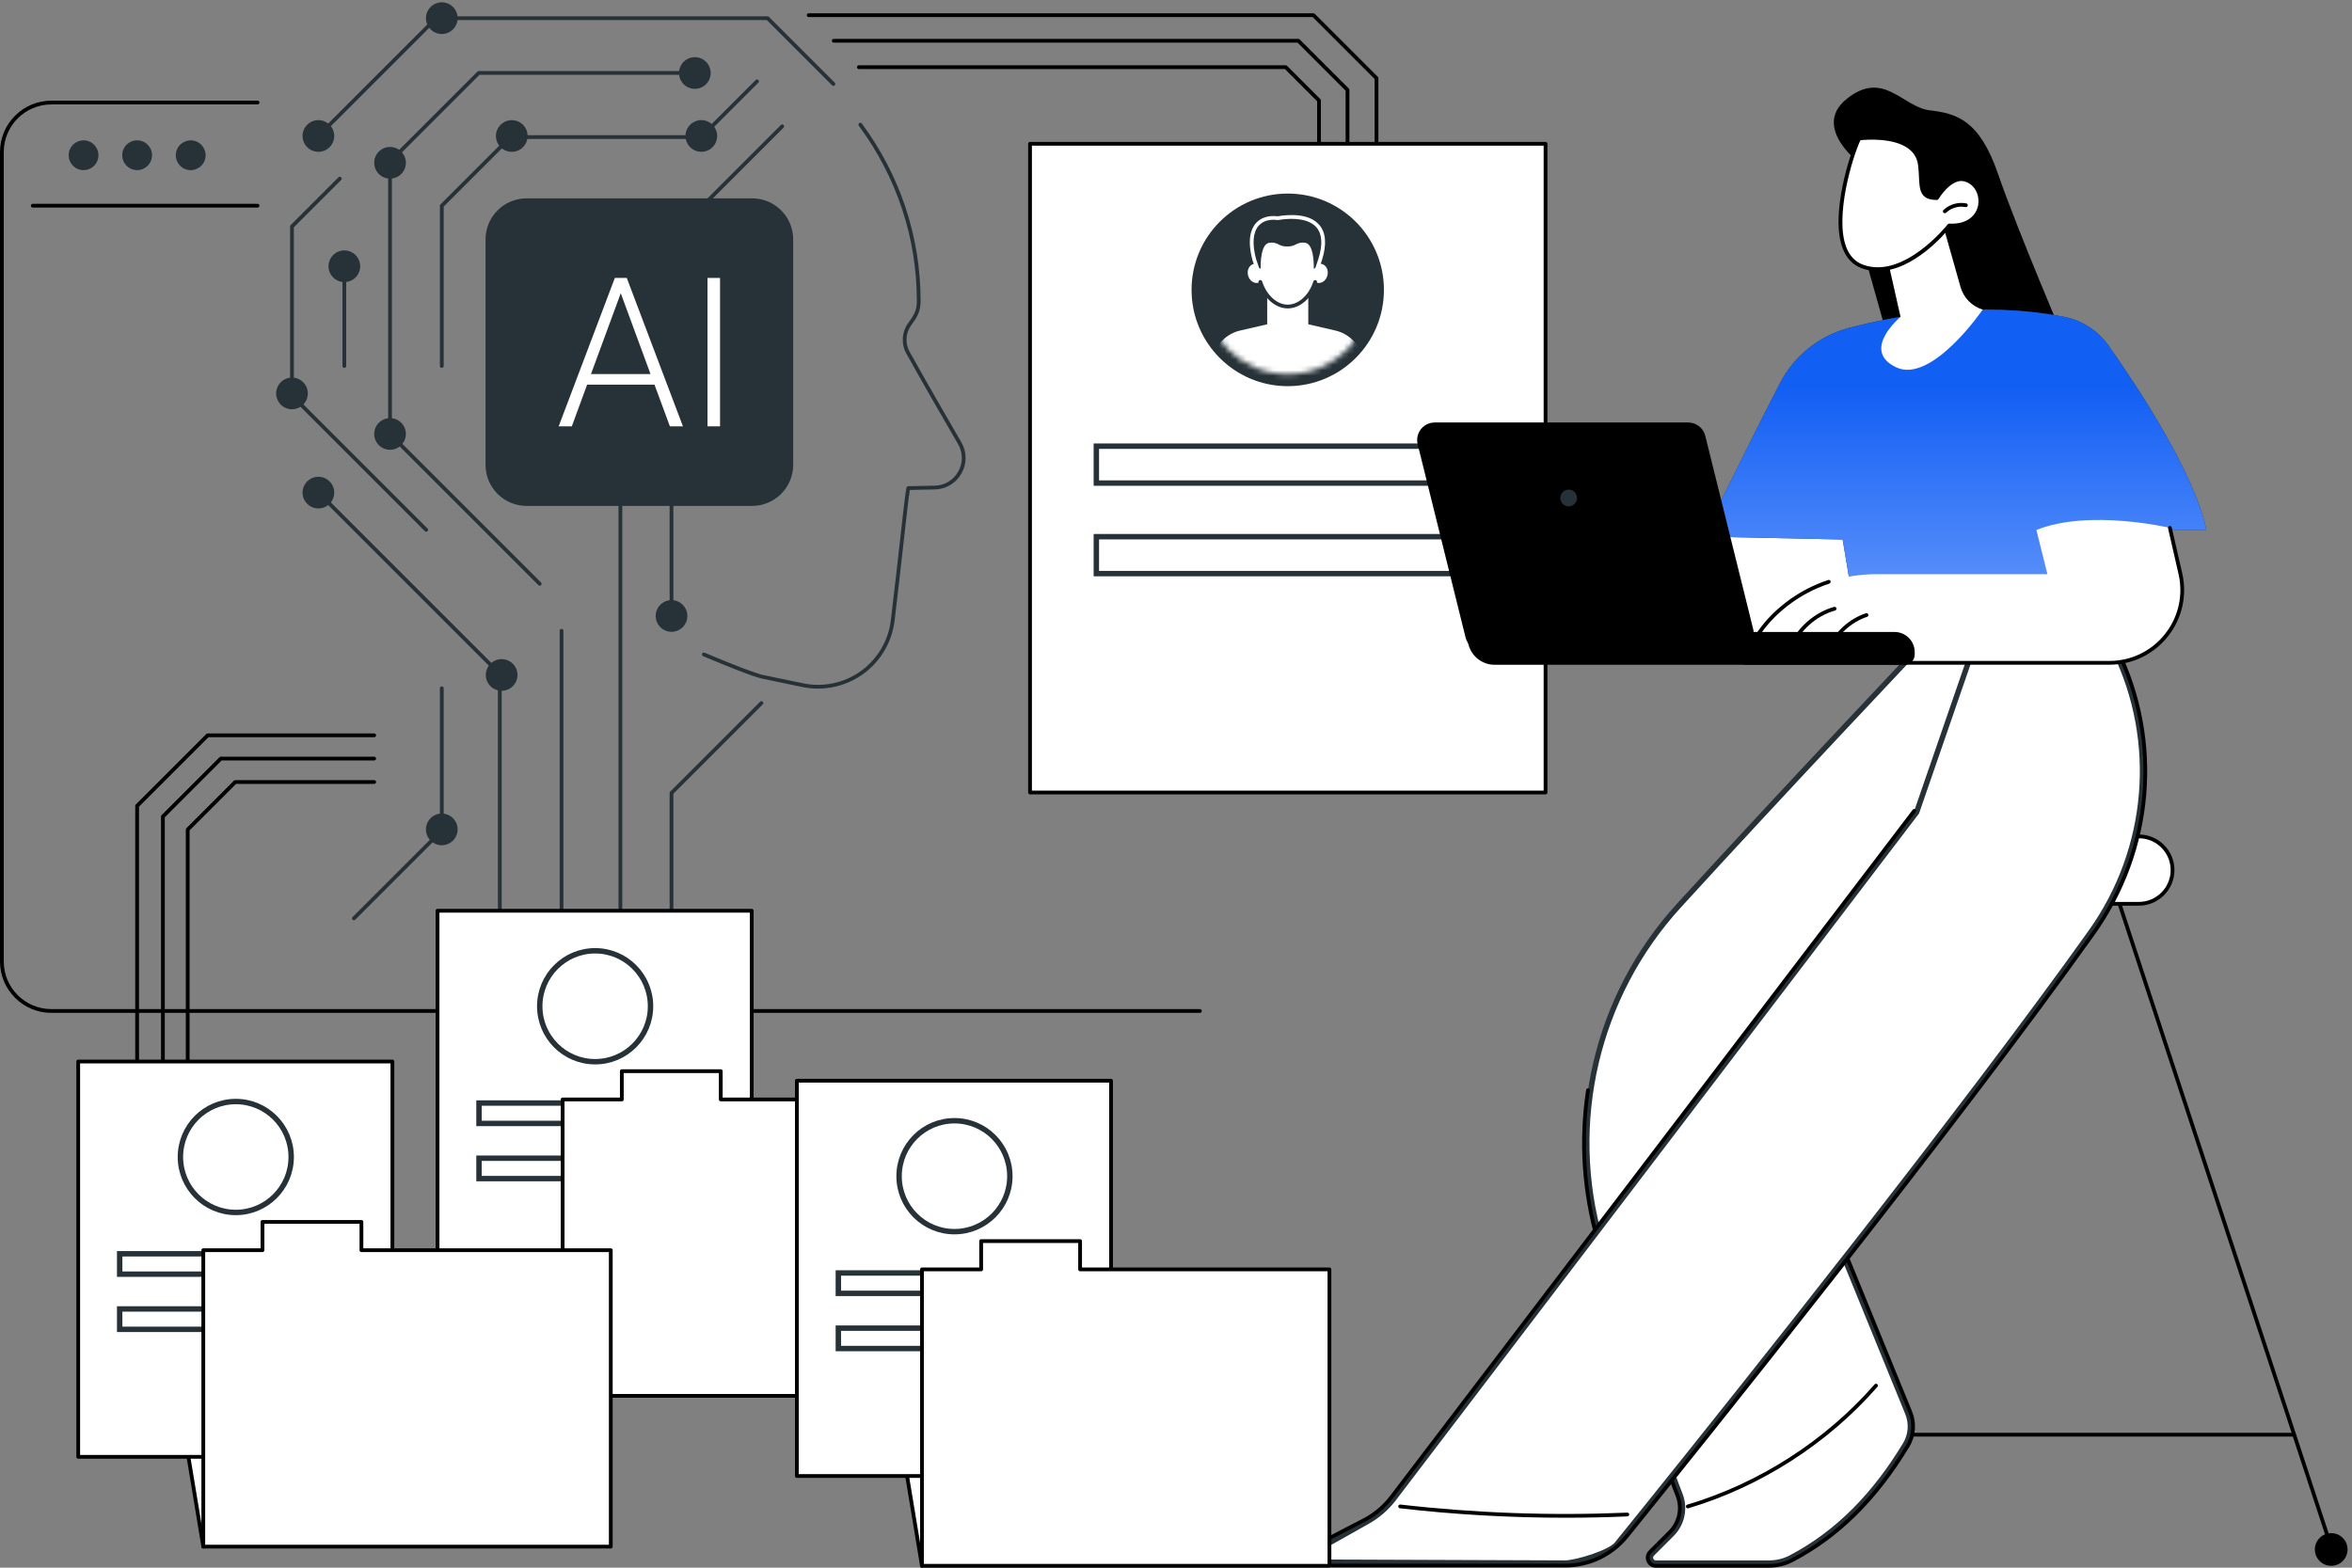 <svg width="435" height="290" viewBox="0 0 435 290" fill="none" xmlns="http://www.w3.org/2000/svg">
<rect x="0" y="0" width="435" height="290" fill="#808080" stroke="none"/>
<path d="M254.582 32.69C254.389 32.69 254.233 32.534 254.233 32.341V14.61L242.776 3.152H149.562C149.37 3.152 149.214 2.996 149.214 2.804C149.214 2.611 149.37 2.455 149.562 2.455H242.92C243.013 2.455 243.101 2.492 243.166 2.557L254.828 14.219C254.893 14.284 254.93 14.373 254.93 14.465V32.341C254.93 32.534 254.774 32.69 254.582 32.69Z" fill="black"/>
<path d="M249.22 32.69C249.027 32.69 248.871 32.534 248.871 32.342V16.771L239.992 7.892H154.206C154.013 7.892 153.857 7.736 153.857 7.543C153.857 7.351 154.013 7.195 154.206 7.195H240.136C240.229 7.195 240.318 7.232 240.383 7.297L249.466 16.381C249.532 16.446 249.568 16.534 249.568 16.627V32.342C249.568 32.534 249.412 32.69 249.22 32.69Z" fill="black"/>
<path d="M243.951 32.69C243.758 32.69 243.602 32.534 243.602 32.342V18.728L237.651 12.777H158.848C158.656 12.777 158.5 12.621 158.5 12.428C158.5 12.236 158.656 12.08 158.848 12.08H237.796C237.888 12.08 237.977 12.117 238.042 12.182L244.197 18.337C244.262 18.402 244.299 18.491 244.299 18.584V32.342C244.299 32.534 244.143 32.69 243.951 32.69Z" fill="black"/>
<path d="M190.505 146.598H285.847V26.602L190.505 26.602V146.598Z" fill="white"/>
<path d="M285.846 146.947H190.505C190.312 146.947 190.156 146.791 190.156 146.598V26.602C190.156 26.409 190.312 26.253 190.505 26.253H285.846C286.039 26.253 286.195 26.409 286.195 26.602V146.598C286.195 146.791 286.039 146.947 285.846 146.947ZM190.853 146.25H285.498V26.95H190.853V146.25Z" fill="black"/>
<path d="M202.768 89.363V82.534L273.584 82.534V89.363L202.768 89.363Z" fill="white" stroke="#263238"/>
<path d="M202.768 106.109V99.28L273.584 99.28V106.109L202.768 106.109Z" fill="white" stroke="#263238"/>
<path d="M238.167 71.436C247.992 71.436 255.956 63.46 255.956 53.621C255.956 43.782 247.992 35.806 238.167 35.806C228.342 35.806 220.378 43.782 220.378 53.621C220.378 63.46 228.342 71.436 238.167 71.436Z" fill="#263238"/>
<mask id="mask0_461_3499" style="mask-type:luminance" maskUnits="userSpaceOnUse" x="222" y="38" width="32" height="32">
<path d="M238.167 69.224C246.772 69.224 253.748 62.238 253.748 53.621C253.748 45.003 246.772 38.017 238.167 38.017C229.562 38.017 222.586 45.003 222.586 53.621C222.586 62.238 229.562 69.224 238.167 69.224Z" fill="white"/>
</mask>
<g mask="url(#mask0_461_3499)">
<path d="M229.355 61.146L238.167 59.113L246.98 61.146C249.35 61.693 251.238 63.482 251.914 65.822L253.827 75.94H222.508L224.42 65.822C225.096 63.482 226.985 61.693 229.355 61.146Z" fill="white"/>
<path d="M238.167 64.577C240.266 64.577 241.967 62.876 241.967 60.778V53.649H234.367V60.778C234.367 62.876 236.069 64.577 238.167 64.577Z" fill="white"/>
</g>
<mask id="mask1_461_3499" style="mask-type:luminance" maskUnits="userSpaceOnUse" x="222" y="38" width="32" height="32">
<path d="M238.167 69.224C246.772 69.224 253.748 62.238 253.748 53.621C253.748 45.003 246.772 38.017 238.167 38.017C229.562 38.017 222.586 45.003 222.586 53.621C222.586 62.238 229.562 69.224 238.167 69.224Z" fill="white"/>
</mask>
<g mask="url(#mask1_461_3499)">
<path d="M231.864 48.829C232.138 48.761 232.415 48.787 232.673 48.886C232.892 45.398 235.267 43.033 238.167 43.033C241.067 43.033 243.443 45.398 243.661 48.886C243.919 48.787 244.197 48.761 244.47 48.829C245.284 49.032 245.751 49.975 245.512 50.937C245.273 51.898 244.42 52.513 243.606 52.31C243.475 52.278 243.354 52.224 243.242 52.156C242.403 54.731 240.447 56.703 238.167 56.703C235.887 56.703 233.931 54.731 233.092 52.156C232.98 52.224 232.859 52.277 232.728 52.31C231.914 52.513 231.061 51.898 230.822 50.937C230.584 49.975 231.05 49.032 231.864 48.829Z" fill="white"/>
</g>
<mask id="mask2_461_3499" style="mask-type:luminance" maskUnits="userSpaceOnUse" x="222" y="38" width="32" height="32">
<path d="M238.167 69.224C246.772 69.224 253.748 62.238 253.748 53.621C253.748 45.003 246.772 38.017 238.167 38.017C229.562 38.017 222.586 45.003 222.586 53.621C222.586 62.238 229.562 69.224 238.167 69.224Z" fill="white"/>
</mask>
<g mask="url(#mask2_461_3499)">
<path d="M238.168 57.051C235.867 57.051 233.694 55.127 232.761 52.264C232.702 52.081 232.802 51.884 232.985 51.824C233.168 51.765 233.365 51.865 233.424 52.048C234.263 54.624 236.169 56.354 238.168 56.354C240.166 56.354 242.073 54.624 242.912 52.048C242.971 51.865 243.169 51.765 243.351 51.824C243.534 51.884 243.634 52.081 243.574 52.264C242.642 55.127 240.469 57.051 238.168 57.051Z" fill="#263238"/>
</g>
<mask id="mask3_461_3499" style="mask-type:luminance" maskUnits="userSpaceOnUse" x="222" y="38" width="32" height="32">
<path d="M238.167 69.224C246.772 69.224 253.748 62.238 253.748 53.621C253.748 45.003 246.772 38.017 238.167 38.017C229.562 38.017 222.586 45.003 222.586 53.621C222.586 62.238 229.562 69.224 238.167 69.224Z" fill="white"/>
</mask>
<g mask="url(#mask3_461_3499)">
<path d="M236.305 40.359C241.015 39.567 246.489 40.549 244.174 47.98L243.573 49.762L242.611 50.415C242.611 50.415 242.882 45.516 241.35 45.261C239.901 45.021 239.808 45.983 238.069 45.938C236.33 45.983 236.237 45.021 234.789 45.261C233.256 45.516 233.526 50.415 233.526 50.415L232.565 49.762L231.964 47.98C230.434 42.206 232.886 39.931 236.305 40.359Z" fill="#263238"/>
<path d="M233.526 50.763C233.458 50.763 233.39 50.743 233.331 50.703L232.369 50.05C232.306 50.007 232.259 49.945 232.234 49.873L231.634 48.091C230.611 44.235 231.412 42.27 232.263 41.296C233.165 40.263 234.595 39.806 236.297 40.007C238.381 39.663 242.098 39.424 243.982 41.582C245.229 43.011 245.406 45.198 244.507 48.083L243.903 49.873C243.879 49.945 243.831 50.007 243.768 50.05L242.807 50.703C242.698 50.777 242.555 50.783 242.44 50.718C242.324 50.653 242.256 50.528 242.263 50.395C242.365 48.546 242.126 45.744 241.292 45.605C240.667 45.501 240.367 45.647 239.952 45.849C239.528 46.055 239.007 46.312 238.06 46.287C237.14 46.312 236.609 46.055 236.186 45.849C235.771 45.647 235.472 45.501 234.845 45.605C234.01 45.744 233.772 48.546 233.874 50.395C233.881 50.528 233.813 50.653 233.698 50.718C233.645 50.748 233.585 50.763 233.526 50.763ZM232.857 49.539L233.155 49.741C233.133 48.222 233.272 45.16 234.731 44.918C235.576 44.777 236.041 45.003 236.491 45.222C236.883 45.413 237.29 45.61 238.06 45.59C238.851 45.61 239.255 45.413 239.647 45.222C240.097 45.003 240.561 44.777 241.407 44.918C242.866 45.16 243.005 48.222 242.983 49.741L243.28 49.539L243.844 47.868C244.663 45.237 244.534 43.274 243.457 42.04C242.232 40.638 239.647 40.15 236.363 40.702C236.33 40.708 236.296 40.709 236.262 40.704C235.211 40.573 233.754 40.648 232.788 41.755C231.727 42.968 231.559 45.09 232.301 47.89L232.857 49.539Z" fill="white"/>
</g>
<path d="M151.284 127.383C150.321 127.383 149.354 127.285 148.397 127.086L141.007 125.551C139.285 125.195 134.091 123.088 130.038 121.383C129.86 121.308 129.777 121.104 129.852 120.927C129.926 120.749 130.131 120.666 130.308 120.741C135.998 123.134 139.848 124.6 141.148 124.868L148.539 126.404C152.244 127.174 156.131 126.349 159.205 124.142C162.279 121.935 164.303 118.515 164.757 114.758C165.416 109.32 165.98 104.254 166.433 100.183C167.001 95.085 167.411 91.401 167.645 90.224C167.677 90.063 167.817 89.946 167.98 89.943L172.858 89.846C174.693 89.809 176.325 88.832 177.225 87.232C178.124 85.632 178.109 83.73 177.187 82.144C174.48 77.49 170.623 70.807 167.621 65.398C166.646 63.642 166.763 61.456 167.918 59.828L168.107 59.563C168.892 58.47 169.57 57.526 169.57 55.728C169.57 43.999 165.859 32.773 158.838 23.264C158.723 23.109 158.756 22.891 158.911 22.776C159.066 22.662 159.284 22.695 159.398 22.849C166.509 32.479 170.267 43.849 170.267 55.728C170.267 57.749 169.457 58.878 168.674 59.97L168.486 60.231C167.485 61.641 167.385 63.536 168.23 65.059C171.23 70.463 175.084 77.142 177.789 81.793C178.837 83.595 178.854 85.756 177.832 87.573C176.811 89.39 174.956 90.5 172.872 90.542L168.279 90.634C168.043 92.023 167.652 95.531 167.126 100.26C166.672 104.332 166.108 109.4 165.449 114.841C164.971 118.791 162.843 122.387 159.611 124.708C157.173 126.459 154.247 127.383 151.284 127.383Z" fill="#263238"/>
<path d="M103.857 170.236C103.665 170.236 103.509 170.08 103.509 169.887V116.686C103.509 116.494 103.665 116.338 103.857 116.338C104.05 116.338 104.206 116.494 104.206 116.686V169.887C104.206 170.08 104.05 170.236 103.857 170.236Z" fill="#263238"/>
<path d="M124.195 170.236C124.003 170.236 123.847 170.08 123.847 169.887V146.686C123.847 146.593 123.883 146.505 123.949 146.439L140.578 129.811C140.714 129.674 140.934 129.674 141.07 129.811C141.206 129.947 141.206 130.167 141.07 130.303L124.544 146.83V169.887C124.544 170.08 124.388 170.236 124.195 170.236Z" fill="#263238"/>
<path d="M114.741 170.236C114.549 170.236 114.393 170.08 114.393 169.887V53.298C114.393 53.205 114.429 53.117 114.495 53.051L144.423 23.123C144.559 22.987 144.78 22.987 144.916 23.123C145.052 23.259 145.052 23.48 144.916 23.616L115.089 53.442V169.887C115.089 170.08 114.933 170.236 114.741 170.236Z" fill="#263238"/>
<path d="M139.101 36.69H97.397C93.201 36.69 89.801 40.092 89.801 44.287V85.991C89.801 90.187 93.202 93.588 97.397 93.588H139.101C143.297 93.588 146.698 90.186 146.698 85.991V44.287C146.698 40.092 143.297 36.69 139.101 36.69Z" fill="#263238"/>
<path d="M121.049 71.153H108.586L105.758 78.865H103.326L113.715 51.414H115.92L126.309 78.865H123.895L121.049 71.153ZM109.303 69.193H120.313L114.808 54.242L109.303 69.193Z" fill="white"/>
<path d="M133.171 78.865H130.853V51.414H133.171V78.865Z" fill="white"/>
<path d="M81.708 68.053C81.515 68.053 81.359 67.897 81.359 67.705V38.068C81.359 37.975 81.396 37.887 81.461 37.821L94.175 25.108C94.241 25.042 94.329 25.005 94.422 25.005H129.561L139.76 14.806C139.896 14.67 140.117 14.67 140.253 14.806C140.389 14.942 140.389 15.163 140.253 15.299L129.952 25.6C129.887 25.666 129.798 25.703 129.706 25.703H94.566L82.056 38.212V67.705C82.056 67.897 81.9 68.053 81.708 68.053Z" fill="#263238"/>
<path d="M130.831 27.858C132.326 27.239 133.035 25.526 132.416 24.031C131.797 22.537 130.084 21.827 128.59 22.446C127.095 23.065 126.386 24.778 127.005 26.273C127.624 27.767 129.337 28.477 130.831 27.858Z" fill="#263238"/>
<path d="M95.206 28.034C96.795 27.728 97.834 26.192 97.528 24.604C97.223 23.015 95.687 21.976 94.099 22.282C92.51 22.587 91.471 24.123 91.776 25.712C92.082 27.3 93.618 28.34 95.206 28.034Z" fill="#263238"/>
<path d="M63.684 68.053C63.492 68.053 63.336 67.897 63.336 67.705V49.261C63.336 49.068 63.492 48.912 63.684 48.912C63.877 48.912 64.033 49.068 64.033 49.261V67.705C64.033 67.897 63.877 68.053 63.684 68.053Z" fill="#263238"/>
<path d="M66.178 50.792C67.028 49.416 66.602 47.611 65.226 46.761C63.85 45.91 62.045 46.336 61.195 47.712C60.345 49.088 60.771 50.893 62.147 51.743C63.523 52.594 65.328 52.168 66.178 50.792Z" fill="#263238"/>
<path d="M78.828 98.361C78.739 98.361 78.649 98.327 78.581 98.259L53.753 73.431C53.688 73.366 53.651 73.278 53.651 73.185V41.896C53.651 41.803 53.688 41.715 53.753 41.649L62.607 32.795C62.743 32.659 62.964 32.659 63.1 32.795C63.236 32.931 63.236 33.152 63.1 33.288L54.348 42.04V73.041L79.074 97.766C79.21 97.902 79.21 98.123 79.074 98.259C79.006 98.327 78.917 98.361 78.828 98.361Z" fill="#263238"/>
<path d="M55.124 75.483C56.619 74.864 57.328 73.15 56.709 71.656C56.09 70.162 54.377 69.452 52.883 70.071C51.388 70.69 50.679 72.403 51.298 73.897C51.917 75.392 53.63 76.102 55.124 75.483Z" fill="#263238"/>
<path d="M124.195 114.294C124.003 114.294 123.847 114.138 123.847 113.946V89.489C123.847 89.297 124.003 89.141 124.195 89.141C124.388 89.141 124.544 89.297 124.544 89.489V113.946C124.544 114.138 124.388 114.294 124.195 114.294Z" fill="#263238"/>
<path d="M127.124 113.946C127.124 115.564 125.813 116.875 124.195 116.875C122.578 116.875 121.267 115.564 121.267 113.946C121.267 112.329 122.578 111.017 124.195 111.017C125.813 111.017 127.124 112.329 127.124 113.946Z" fill="#263238"/>
<path d="M92.436 170.236C92.244 170.236 92.088 170.08 92.088 169.888V124.82L58.64 91.372C58.504 91.236 58.504 91.016 58.64 90.879C58.776 90.743 58.997 90.743 59.133 90.879L92.682 124.429C92.748 124.494 92.784 124.583 92.784 124.675V169.887C92.784 170.08 92.629 170.236 92.436 170.236Z" fill="#263238"/>
<path d="M95.63 125.53C96.002 123.956 95.027 122.378 93.453 122.007C91.879 121.635 90.302 122.61 89.93 124.184C89.558 125.758 90.533 127.336 92.107 127.707C93.681 128.079 95.259 127.104 95.63 125.53Z" fill="#263238"/>
<path d="M58.887 94.055C60.504 94.055 61.816 92.743 61.816 91.126C61.816 89.508 60.504 88.197 58.887 88.197C57.269 88.197 55.958 89.508 55.958 91.126C55.958 92.743 57.269 94.055 58.887 94.055Z" fill="#263238"/>
<path d="M99.818 108.341C99.729 108.341 99.64 108.307 99.572 108.239L71.889 80.556C71.824 80.49 71.787 80.402 71.787 80.309V29.895C71.787 29.803 71.824 29.714 71.889 29.649L88.291 13.247C88.356 13.182 88.445 13.145 88.537 13.145H128.504C128.697 13.145 128.853 13.301 128.853 13.493C128.853 13.686 128.697 13.842 128.504 13.842H88.682L72.484 30.04V80.165L100.065 107.746C100.201 107.882 100.201 108.103 100.065 108.239C99.997 108.307 99.907 108.341 99.818 108.341Z" fill="#263238"/>
<path d="M72.136 83.204C73.753 83.204 75.064 81.893 75.064 80.275C75.064 78.658 73.753 77.347 72.136 77.347C70.518 77.347 69.207 78.658 69.207 80.275C69.207 81.893 70.518 83.204 72.136 83.204Z" fill="#263238"/>
<path d="M73.26 32.819C74.754 32.2 75.464 30.486 74.845 28.992C74.226 27.497 72.513 26.788 71.018 27.407C69.524 28.026 68.814 29.739 69.433 31.233C70.052 32.728 71.766 33.438 73.26 32.819Z" fill="#263238"/>
<path d="M131.36 14.178C131.732 12.604 130.757 11.027 129.183 10.655C127.608 10.283 126.031 11.258 125.659 12.832C125.288 14.406 126.262 15.984 127.837 16.356C129.411 16.727 130.988 15.753 131.36 14.178Z" fill="#263238"/>
<path d="M65.453 170.236C65.364 170.236 65.275 170.202 65.207 170.134C65.07 169.998 65.07 169.777 65.207 169.641L81.359 153.489V127.317C81.359 127.125 81.515 126.969 81.707 126.969C81.9 126.969 82.056 127.125 82.056 127.317V153.633C82.056 153.725 82.019 153.814 81.954 153.879L65.699 170.134C65.631 170.202 65.542 170.236 65.453 170.236Z" fill="#263238"/>
<path d="M81.707 156.355C83.325 156.355 84.636 155.043 84.636 153.426C84.636 151.808 83.325 150.497 81.707 150.497C80.09 150.497 78.778 151.808 78.778 153.426C78.778 155.043 80.09 156.355 81.707 156.355Z" fill="#263238"/>
<path d="M58.886 25.502C58.797 25.502 58.708 25.468 58.64 25.4C58.504 25.264 58.504 25.043 58.64 24.907L80.433 3.115C80.498 3.049 80.587 3.012 80.679 3.012H141.964C142.057 3.012 142.146 3.049 142.211 3.115L154.385 15.289C154.521 15.425 154.521 15.645 154.385 15.781C154.249 15.918 154.028 15.918 153.892 15.781L141.82 3.709H80.823L59.133 25.4C59.065 25.468 58.976 25.502 58.886 25.502Z" fill="#263238"/>
<path d="M84.602 3.829C84.861 2.233 83.777 0.728 82.18 0.469C80.583 0.21 79.079 1.294 78.82 2.891C78.561 4.488 79.645 5.992 81.242 6.251C82.838 6.51 84.343 5.426 84.602 3.829Z" fill="#263238"/>
<path d="M60.956 27.224C62.1 26.081 62.1 24.226 60.956 23.083C59.812 21.939 57.958 21.939 56.814 23.083C55.67 24.226 55.67 26.081 56.814 27.224C57.958 28.368 59.812 28.368 60.956 27.224Z" fill="#263238"/>
<path d="M47.637 38.402H6.059C5.867 38.402 5.711 38.246 5.711 38.054C5.711 37.862 5.867 37.706 6.059 37.706H47.637C47.829 37.706 47.985 37.862 47.985 38.054C47.985 38.246 47.829 38.402 47.637 38.402Z" fill="black"/>
<path d="M17.999 29.772C18.581 28.366 17.913 26.754 16.507 26.172C15.101 25.589 13.489 26.257 12.906 27.663C12.324 29.069 12.992 30.681 14.398 31.264C15.804 31.846 17.416 31.179 17.999 29.772Z" fill="#263238"/>
<path d="M28.069 29.235C28.356 27.74 27.378 26.295 25.883 26.007C24.389 25.719 22.944 26.698 22.656 28.192C22.368 29.687 23.346 31.132 24.841 31.42C26.336 31.708 27.781 30.729 28.069 29.235Z" fill="#263238"/>
<path d="M37.908 29.517C38.349 28.061 37.526 26.522 36.069 26.081C34.612 25.64 33.074 26.463 32.633 27.92C32.192 29.377 33.015 30.915 34.472 31.356C35.928 31.797 37.467 30.974 37.908 29.517Z" fill="#263238"/>
<path d="M221.927 187.366H9.498C4.261 187.366 0 183.105 0 177.868V28.12C0 22.883 4.261 18.622 9.498 18.622H47.636C47.829 18.622 47.985 18.778 47.985 18.97C47.985 19.163 47.829 19.319 47.636 19.319H9.498C4.645 19.319 0.697 23.267 0.697 28.12V177.868C0.697 182.721 4.645 186.669 9.498 186.669H221.927C222.119 186.669 222.275 186.825 222.275 187.018C222.275 187.21 222.119 187.366 221.927 187.366Z" fill="black"/>
<path d="M430.301 283.953C430.155 283.953 430.018 283.86 429.97 283.713L389.197 159.802C389.137 159.619 389.236 159.422 389.419 159.362C389.601 159.302 389.799 159.401 389.859 159.584L430.632 283.496C430.693 283.678 430.593 283.875 430.41 283.935C430.374 283.947 430.337 283.953 430.301 283.953Z" fill="black"/>
<path d="M431.153 289.652C432.823 289.652 434.177 288.298 434.177 286.628C434.177 284.958 432.823 283.605 431.153 283.605C429.484 283.605 428.13 284.958 428.13 286.628C428.13 288.298 429.484 289.652 431.153 289.652Z" fill="black"/>
<path d="M318.444 283.953C318.408 283.953 318.371 283.948 318.335 283.936C318.152 283.875 318.053 283.678 318.113 283.496L358.886 159.584C358.947 159.402 359.144 159.302 359.326 159.362C359.509 159.422 359.609 159.619 359.548 159.802L318.775 283.713C318.727 283.86 318.591 283.953 318.444 283.953Z" fill="black"/>
<path d="M314.567 286.628C314.567 288.298 315.921 289.652 317.591 289.652C319.261 289.652 320.614 288.298 320.614 286.628C320.614 284.958 319.261 283.605 317.591 283.605C315.921 283.605 314.567 284.958 314.567 286.628Z" fill="black"/>
<path d="M424.145 265.747H324.44C324.248 265.747 324.092 265.591 324.092 265.398C324.092 265.206 324.248 265.05 324.44 265.05H424.145C424.337 265.05 424.493 265.206 424.493 265.398C424.493 265.591 424.337 265.747 424.145 265.747Z" fill="black"/>
<path d="M395.578 154.721H353.166C349.723 154.721 346.933 157.512 346.933 160.954C346.933 164.397 349.723 167.188 353.166 167.188H395.578C399.021 167.188 401.812 164.397 401.812 160.954C401.812 157.512 399.021 154.721 395.578 154.721Z" fill="white"/>
<path d="M395.578 167.536H353.166C349.536 167.536 346.584 164.584 346.584 160.954C346.584 157.325 349.536 154.373 353.166 154.373H395.578C399.207 154.373 402.16 157.325 402.16 160.954C402.16 164.584 399.207 167.536 395.578 167.536ZM353.166 155.069C349.921 155.069 347.281 157.709 347.281 160.954C347.281 164.199 349.921 166.839 353.166 166.839H395.578C398.823 166.839 401.463 164.2 401.463 160.954C401.463 157.709 398.823 155.069 395.578 155.069H353.166Z" fill="black"/>
<path d="M386.842 123.164L333.794 214.253L333.67 214.465L333.763 214.694L352.843 261.401C353.62 263.304 353.459 265.466 352.397 267.223C346.941 276.257 340.102 283.538 331.157 288.204C329.938 288.84 328.568 289.152 327.18 289.152H306.244C305.349 289.152 304.901 288.069 305.533 287.436L309.184 283.786C311.105 281.864 311.707 278.986 310.704 276.458C307.159 267.528 301.15 247.411 295.989 229.387C289.765 207.65 295.245 184.241 310.488 167.542C320.484 156.591 331.701 144.552 340.419 135.25C344.778 130.6 348.512 126.633 351.156 123.83C352.478 122.428 353.528 121.317 354.247 120.556C354.607 120.176 354.883 119.883 355.07 119.685C355.112 119.641 355.149 119.601 355.182 119.566L386.842 123.164Z" fill="white" stroke="#263238"/>
<path d="M327.179 290H306.244C305.48 290 304.824 289.561 304.532 288.856C304.239 288.15 304.393 287.376 304.934 286.836L308.583 283.186C310.27 281.5 310.793 278.982 309.916 276.771C306.232 267.49 299.865 246.008 295.173 229.621C292.549 220.457 291.938 211.035 293.356 201.617C293.385 201.427 293.564 201.295 293.753 201.324C293.943 201.353 294.074 201.531 294.045 201.721C292.642 211.04 293.247 220.362 295.843 229.429C302.566 252.907 307.656 269.189 310.564 276.514C311.543 278.983 310.959 281.795 309.076 283.679L305.426 287.328C305.023 287.731 305.033 288.244 305.176 288.589C305.319 288.934 305.674 289.303 306.244 289.303H327.179C328.617 289.303 330.017 288.969 331.227 288.337C339.671 283.934 346.638 277.053 352.528 267.301C353.607 265.514 353.777 263.287 352.983 261.344L333.903 214.636C333.863 214.536 333.87 214.423 333.925 214.329L387.359 122.578C387.456 122.412 387.67 122.355 387.836 122.452C388.002 122.549 388.059 122.762 387.962 122.929L334.613 214.531L353.629 261.08C354.506 263.227 354.317 265.687 353.124 267.662C347.167 277.526 340.11 284.491 331.55 288.955C330.24 289.639 328.729 290 327.179 290Z" fill="black"/>
<path d="M312.154 279.022C312.004 279.022 311.865 278.924 311.82 278.773C311.765 278.588 311.87 278.394 312.055 278.34C325.304 274.401 337.609 266.5 346.704 256.091C346.831 255.946 347.051 255.931 347.196 256.058C347.341 256.184 347.356 256.405 347.229 256.549C338.049 267.056 325.627 275.032 312.254 279.008C312.22 279.017 312.187 279.022 312.154 279.022Z" fill="black"/>
<path d="M377.052 117.116C380.04 117.041 383.082 117.055 385.507 117.259C386.721 117.361 387.762 117.509 388.559 117.713C388.957 117.815 389.281 117.927 389.528 118.047C389.78 118.169 389.923 118.285 389.994 118.376C390.231 118.679 390.614 119.364 391.113 120.384C399.337 137.178 397.59 157.148 386.74 172.384C363.049 205.651 322.098 257.006 304.839 278.469L299.012 285.697C298.739 286.035 298.165 286.434 297.352 286.848C296.555 287.253 295.585 287.643 294.582 287.985C292.557 288.676 290.481 289.138 289.471 289.15L246.35 288.99H246.342C245.168 289.004 244.466 288.399 244.258 287.754C244.055 287.126 244.268 286.302 245.274 285.736L252.927 281.432C254.814 280.37 256.464 278.934 257.775 277.212L354.43 150.305L354.479 150.24L354.505 150.164L365.7 117.737C365.863 117.724 366.086 117.706 366.36 117.685C366.988 117.635 367.887 117.568 368.974 117.496C371.147 117.353 374.066 117.191 377.052 117.116Z" fill="white" stroke="#263238"/>
<path d="M289.477 289.958H246.614C245.031 289.958 244.049 288.84 243.779 287.732C243.509 286.623 243.865 285.179 245.27 284.449L252.521 280.687C254.307 279.681 255.852 278.337 257.101 276.697L353.755 149.79C353.872 149.637 354.09 149.608 354.244 149.724C354.397 149.841 354.426 150.06 354.31 150.213L257.655 277.12C256.348 278.836 254.732 280.242 252.852 281.3L245.591 285.068C244.448 285.661 244.265 286.785 244.456 287.567C244.647 288.349 245.327 289.262 246.614 289.262H289.477C293.834 289.262 297.901 287.317 300.635 283.927C314.382 266.882 361.228 208.47 386.864 172.472C397.801 157.113 399.481 137.129 391.249 120.317C391.164 120.144 391.236 119.935 391.409 119.851C391.582 119.766 391.79 119.838 391.875 120.011C400.22 137.052 398.517 157.309 387.431 172.876C361.785 208.89 314.928 267.316 301.177 284.365C298.31 287.92 294.045 289.958 289.477 289.958Z" fill="black"/>
<path d="M289.498 280.759C279.279 280.759 269.036 280.176 258.915 279.014C258.724 278.992 258.587 278.819 258.609 278.628C258.631 278.437 258.802 278.3 258.995 278.321C272.877 279.915 286.994 280.418 300.956 279.816C301.155 279.805 301.311 279.957 301.319 280.149C301.327 280.341 301.178 280.504 300.986 280.512C297.166 280.677 293.333 280.759 289.498 280.759Z" fill="black"/>
<path d="M350.662 67.937L343.096 41.016L344.428 30.612C344.428 30.612 334.795 23.677 341.584 18.263C348.373 12.849 351.905 19.808 356.869 20.403C361.833 20.998 366.089 22.104 369.572 32.273C373.055 42.441 382.618 64.858 382.618 64.858L350.662 67.937Z" fill="black"/>
<path d="M306.804 119.042H345.211L342.47 96.736L321.436 92.644L306.804 119.042Z" fill="white"/>
<path d="M345.211 119.39H306.804C306.68 119.39 306.566 119.325 306.503 119.219C306.441 119.112 306.439 118.981 306.499 118.873L321.131 92.475C321.204 92.343 321.354 92.274 321.502 92.302L342.536 96.394C342.684 96.423 342.797 96.544 342.815 96.693L345.557 118.999C345.569 119.098 345.538 119.198 345.472 119.273C345.405 119.347 345.311 119.39 345.211 119.39ZM307.395 118.693H344.817L342.154 97.03L321.618 93.035L307.395 118.693Z" fill="black"/>
<path d="M340.798 99.8L315.044 99.257C315.044 99.257 323.754 81.397 329.228 70.841C331.837 65.81 336.446 62.111 341.927 60.671C350.991 58.291 366.139 55.612 381.649 58.583C385.019 59.228 388.01 61.144 389.988 63.948C395.244 71.398 405.83 87.361 408.077 98.041H379.826L384.945 115.928L343.443 115.69L340.798 99.8Z" fill="#263238"/>
<path d="M340.798 99.8L315.044 99.257C315.044 99.257 323.754 81.397 329.228 70.841C331.837 65.81 336.446 62.111 341.927 60.671C350.991 58.291 366.139 55.612 381.649 58.583C385.019 59.228 388.01 61.144 389.988 63.948C395.244 71.398 405.83 87.361 408.077 98.041H379.826L384.945 115.928L343.443 115.69L340.798 99.8Z" fill="url(#paint0_linear_461_3499)"/>
<path d="M322.643 122.613H390.122C398.781 122.613 405.193 114.566 403.261 106.126L401.319 97.648C401.319 97.648 386.381 94.112 376.632 98.041L378.667 106.216H347.029C341.018 106.216 335.118 108.112 330.378 111.809C327.164 114.317 324.128 117.821 322.643 122.613Z" fill="white"/>
<path d="M390.122 122.961H322.642C322.532 122.961 322.428 122.909 322.362 122.82C322.296 122.73 322.277 122.615 322.31 122.51C323.624 118.267 326.267 114.574 330.164 111.534C332.531 109.688 335.207 108.262 338.117 107.295C338.3 107.235 338.497 107.334 338.558 107.516C338.618 107.699 338.519 107.896 338.337 107.957C335.502 108.898 332.896 110.287 330.593 112.084C326.95 114.926 324.438 118.349 323.121 122.264H390.122C394.142 122.264 397.885 120.461 400.39 117.317C402.896 114.173 403.818 110.122 402.921 106.203L400.98 97.725C400.937 97.538 401.054 97.351 401.242 97.308C401.431 97.265 401.616 97.382 401.659 97.57L403.6 106.048C404.545 110.175 403.574 114.44 400.936 117.751C398.297 121.062 394.355 122.961 390.122 122.961Z" fill="black"/>
<path d="M331.17 120.224C331.126 120.224 331.082 120.216 331.039 120.198C330.86 120.126 330.775 119.922 330.847 119.744C332.299 116.175 335.506 113.309 339.215 112.264C339.4 112.212 339.592 112.32 339.644 112.505C339.697 112.69 339.589 112.882 339.403 112.935C335.897 113.923 332.866 116.633 331.492 120.007C331.438 120.142 331.307 120.224 331.17 120.224Z" fill="black"/>
<path d="M338.32 120.38C338.273 120.38 338.225 120.37 338.178 120.35C338.003 120.271 337.924 120.065 338.002 119.89C339.337 116.894 341.99 114.483 345.099 113.44C345.282 113.379 345.479 113.477 345.541 113.659C345.602 113.842 345.503 114.039 345.321 114.1C342.394 115.083 339.895 117.353 338.639 120.173C338.581 120.303 338.454 120.38 338.32 120.38Z" fill="black"/>
<path d="M351.505 58.621C351.505 58.621 344.078 64.778 350.662 67.937C357.246 71.096 366.698 57.274 366.698 57.274C364.707 56.665 363.162 55.086 362.595 53.083L358.854 39.854L348.448 45.078L351.505 58.621Z" fill="white"/>
<path d="M358.222 36.644C358.222 36.644 360.743 32.385 363.504 33.245C367.712 34.555 367.441 42.075 360.505 41.713C360.505 41.713 352.3 52.195 344.428 49.286C336.556 46.377 342.33 28.65 343.857 25.611C343.857 25.611 354.313 24.219 355.095 30.523C355.549 34.19 354.667 36.644 358.222 36.644Z" fill="white"/>
<path d="M347.336 50.151C346.335 50.151 345.321 49.987 344.308 49.613C342.709 49.022 341.541 47.817 340.838 46.032C338.358 39.743 342.311 27.911 343.545 25.454C343.597 25.352 343.697 25.281 343.811 25.266C344.068 25.231 350.169 24.453 353.46 26.994C354.596 27.872 355.263 29.044 355.44 30.48C355.542 31.297 355.578 32.059 355.61 32.731C355.723 35.112 355.776 36.234 358.029 36.293C358.56 35.464 360.922 32.075 363.608 32.912C365.693 33.561 366.956 35.773 366.547 38.059C366.183 40.095 364.444 42.199 360.667 42.069C359.748 43.202 353.846 50.151 347.336 50.151ZM344.086 25.936C342.611 29.034 339.262 40.137 341.486 45.776C342.114 47.369 343.144 48.44 344.549 48.959C352.096 51.748 360.15 41.601 360.231 41.498C360.301 41.409 360.407 41.36 360.524 41.365C363.977 41.546 365.544 39.712 365.861 37.936C366.157 36.286 365.394 34.198 363.401 33.577C360.932 32.808 358.545 36.781 358.521 36.822C358.459 36.928 358.345 36.992 358.221 36.992C355.114 36.992 355.026 35.126 354.914 32.764C354.882 32.104 354.847 31.357 354.749 30.566C354.595 29.321 354.018 28.305 353.035 27.546C350.274 25.414 345.12 25.827 344.086 25.936Z" fill="black"/>
<path d="M359.687 39.444C359.595 39.444 359.503 39.407 359.434 39.335C359.302 39.195 359.308 38.975 359.447 38.842C360.553 37.794 362.168 37.328 363.661 37.626C363.85 37.663 363.973 37.847 363.935 38.035C363.897 38.224 363.714 38.347 363.525 38.309C362.249 38.054 360.871 38.453 359.927 39.348C359.86 39.412 359.773 39.444 359.687 39.444Z" fill="black"/>
<path d="M276.432 122.974H352.23C353.276 122.974 354.125 122.125 354.125 121.079V120.633C354.125 118.575 352.456 116.907 350.398 116.907H270.97L271.607 119.276C272.195 121.458 274.173 122.974 276.432 122.974Z" fill="black"/>
<path d="M274.217 120.227H321.089C323.091 120.227 324.561 118.348 324.08 116.405L315.221 80.668C314.88 79.294 313.647 78.328 312.231 78.328H265.358C263.356 78.328 261.886 80.207 262.367 82.15L271.226 117.888C271.567 119.262 272.801 120.227 274.217 120.227Z" fill="black"/>
<path d="M321.09 120.401H274.217C272.717 120.401 271.418 119.385 271.057 117.93L262.199 82.192C261.956 81.214 262.173 80.197 262.794 79.403C263.416 78.609 264.35 78.154 265.358 78.154H312.231C313.73 78.154 315.03 79.17 315.39 80.626L324.249 116.363C324.492 117.342 324.274 118.358 323.653 119.152C323.032 119.946 322.098 120.401 321.09 120.401ZM265.358 78.502C264.458 78.502 263.624 78.909 263.069 79.618C262.514 80.327 262.32 81.235 262.537 82.108L271.396 117.846C271.718 119.145 272.878 120.053 274.217 120.053H321.09C321.99 120.053 322.824 119.646 323.379 118.937C323.934 118.228 324.127 117.321 323.911 116.447L315.052 80.71C314.73 79.41 313.57 78.502 312.231 78.502H265.358Z" fill="black"/>
<path d="M288.58 92.118C288.58 92.973 289.273 93.666 290.128 93.666C290.983 93.666 291.676 92.973 291.676 92.118C291.676 91.264 290.983 90.571 290.128 90.571C289.273 90.571 288.58 91.264 288.58 92.118Z" fill="#263238"/>
<path d="M25.359 203.461C25.167 203.461 25.011 203.305 25.011 203.113V149.071C25.011 148.978 25.047 148.89 25.113 148.824L38.157 135.78C38.222 135.715 38.311 135.678 38.403 135.678H69.206C69.399 135.678 69.555 135.834 69.555 136.027C69.555 136.219 69.399 136.375 69.206 136.375H38.547L25.708 149.215V203.113C25.708 203.305 25.552 203.461 25.359 203.461Z" fill="black"/>
<path d="M30.128 198.496C29.935 198.496 29.779 198.34 29.779 198.147V151.043C29.779 150.951 29.816 150.862 29.881 150.797L40.598 140.08C40.664 140.014 40.752 139.978 40.845 139.978H69.206C69.399 139.978 69.555 140.134 69.555 140.326C69.555 140.519 69.399 140.675 69.206 140.675H40.989L30.476 151.188V198.147C30.476 198.34 30.32 198.496 30.128 198.496Z" fill="black"/>
<path d="M34.715 198.496C34.522 198.496 34.366 198.34 34.366 198.147V153.462C34.366 153.37 34.403 153.281 34.468 153.216L43.272 144.413C43.337 144.348 43.425 144.311 43.518 144.311H69.206C69.398 144.311 69.555 144.467 69.555 144.659C69.555 144.852 69.398 145.008 69.206 145.008H43.662L35.063 153.607V198.147C35.063 198.34 34.907 198.496 34.715 198.496Z" fill="black"/>
<path d="M104.058 258.215L96.04 209.794H133.662L104.058 258.215Z" fill="white"/>
<path d="M104.058 258.563C104.036 258.563 104.014 258.561 103.992 258.557C103.849 258.529 103.738 258.416 103.715 258.272L95.696 209.851C95.679 209.75 95.708 209.647 95.774 209.568C95.84 209.49 95.937 209.445 96.04 209.445H133.662C133.788 209.445 133.904 209.513 133.966 209.623C134.027 209.733 134.025 209.868 133.959 209.976L104.355 258.397C104.292 258.502 104.178 258.563 104.058 258.563ZM96.451 210.142L104.249 257.235L133.04 210.142H96.451Z" fill="black"/>
<path d="M80.923 241.609H139.029V168.477H80.923V241.609Z" fill="white"/>
<path d="M139.03 241.957H80.924C80.731 241.957 80.575 241.801 80.575 241.609V168.477C80.575 168.284 80.731 168.128 80.924 168.128H139.03C139.222 168.128 139.378 168.284 139.378 168.477V241.609C139.378 241.801 139.222 241.957 139.03 241.957ZM81.272 241.26H138.681V168.825H81.272V241.26Z" fill="black"/>
<path d="M131.36 204.047V207.818H88.592V204.047H131.36Z" fill="white" stroke="#263238"/>
<path d="M131.36 214.253V218.024H88.592V214.253H131.36Z" fill="white" stroke="#263238"/>
<path d="M110.069 175.883C115.726 175.883 120.313 180.476 120.313 186.143C120.313 191.81 115.726 196.402 110.069 196.403C104.412 196.403 99.825 191.81 99.825 186.143C99.825 180.476 104.412 175.883 110.069 175.883Z" fill="white" stroke="#263238"/>
<path d="M133.306 203.382V198.147H115.004V203.382H104.059V258.215H179.422V203.382H133.306Z" fill="white"/>
<path d="M179.422 258.563H104.058C103.866 258.563 103.71 258.407 103.71 258.215V203.383C103.71 203.19 103.866 203.034 104.058 203.034H114.656V198.148C114.656 197.955 114.812 197.799 115.004 197.799H133.305C133.498 197.799 133.654 197.955 133.654 198.148V203.034H179.422C179.614 203.034 179.77 203.19 179.77 203.383V258.215C179.771 258.407 179.615 258.563 179.422 258.563ZM104.407 257.866H179.074V203.731H133.306C133.113 203.731 132.957 203.575 132.957 203.383V198.496H115.353V203.383C115.353 203.575 115.197 203.731 115.004 203.731H104.407V257.866H104.407Z" fill="black"/>
<path d="M170.517 289.652L162.499 241.23H200.121L170.517 289.652Z" fill="white"/>
<path d="M170.517 290C170.495 290 170.473 289.998 170.451 289.994C170.308 289.966 170.197 289.852 170.173 289.709L162.155 241.287C162.138 241.187 162.167 241.083 162.233 241.005C162.299 240.927 162.396 240.882 162.499 240.882H200.121C200.247 240.882 200.363 240.95 200.424 241.06C200.486 241.17 200.484 241.305 200.418 241.412L170.814 289.833C170.75 289.938 170.637 290 170.517 290ZM162.91 241.579L170.708 288.672L199.499 241.579H162.91Z" fill="black"/>
<path d="M147.382 273.045H205.488V199.913H147.382V273.045Z" fill="white"/>
<path d="M205.488 273.394H147.382C147.189 273.394 147.033 273.238 147.033 273.046V199.914C147.033 199.721 147.189 199.565 147.382 199.565H205.488C205.68 199.565 205.836 199.721 205.836 199.914V273.046C205.836 273.238 205.68 273.394 205.488 273.394ZM147.73 272.697H205.139V200.262H147.73V272.697Z" fill="black"/>
<path d="M197.819 235.483V239.255H155.051V235.483H197.819Z" fill="white" stroke="#263238"/>
<path d="M197.819 245.69V249.461H155.051V245.69H197.819Z" fill="white" stroke="#263238"/>
<path d="M176.528 207.32C182.185 207.32 186.772 211.913 186.772 217.58C186.772 223.246 182.185 227.839 176.528 227.839C170.871 227.839 166.284 223.247 166.284 217.58C166.284 211.913 170.871 207.32 176.528 207.32Z" fill="white" stroke="#263238"/>
<path d="M199.764 234.819V229.584H181.462V234.819H170.517V289.651H245.88V234.819H199.764Z" fill="white"/>
<path d="M245.88 290H170.516C170.324 290 170.168 289.844 170.168 289.651V234.819C170.168 234.627 170.324 234.471 170.516 234.471H181.114V229.584C181.114 229.392 181.27 229.236 181.462 229.236H199.763C199.956 229.236 200.112 229.392 200.112 229.584V234.471H245.88C246.072 234.471 246.228 234.627 246.228 234.819V289.651C246.228 289.844 246.072 290 245.88 290ZM170.865 289.303H245.532V235.168H199.763C199.571 235.168 199.415 235.012 199.415 234.819V229.933H181.811V234.819C181.811 235.012 181.655 235.168 181.462 235.168H170.865V289.303Z" fill="black"/>
<path d="M37.6 286.099L29.582 237.678H67.204L37.6 286.099Z" fill="white"/>
<path d="M37.6 286.448C37.578 286.448 37.556 286.446 37.534 286.441C37.391 286.414 37.28 286.3 37.256 286.156L29.238 237.735C29.221 237.634 29.25 237.531 29.316 237.453C29.382 237.375 29.479 237.33 29.582 237.33H67.204C67.33 237.33 67.446 237.398 67.507 237.508C67.569 237.618 67.567 237.752 67.501 237.86L37.897 286.281C37.833 286.386 37.72 286.448 37.6 286.448ZM29.993 238.027L37.791 285.119L66.582 238.027H29.993Z" fill="black"/>
<path d="M14.465 269.493H72.571L72.571 196.361H14.465L14.465 269.493Z" fill="white"/>
<path d="M72.572 269.842H14.466C14.273 269.842 14.117 269.686 14.117 269.494V196.361C14.117 196.169 14.273 196.013 14.466 196.013H72.571C72.764 196.013 72.92 196.169 72.92 196.361V269.494C72.92 269.686 72.764 269.842 72.572 269.842ZM14.814 269.145H72.223V196.71H14.814V269.145Z" fill="black"/>
<path d="M64.902 231.931V235.703H22.134V231.931H64.902Z" fill="white" stroke="#263238"/>
<path d="M64.902 242.138V245.909H22.134V242.138H64.902Z" fill="white" stroke="#263238"/>
<path d="M43.611 203.768C49.268 203.768 53.855 208.361 53.855 214.028C53.855 219.694 49.268 224.287 43.611 224.287C37.955 224.287 33.367 219.694 33.367 214.028C33.367 208.361 37.955 203.768 43.611 203.768Z" fill="white" stroke="#263238"/>
<path d="M66.847 231.267V226.032H48.545V231.267H37.6V286.099H112.963V231.267H66.847Z" fill="white"/>
<path d="M112.963 286.448H37.599C37.407 286.448 37.251 286.292 37.251 286.099V231.267C37.251 231.075 37.407 230.919 37.599 230.919H48.197V226.032C48.197 225.84 48.353 225.684 48.545 225.684H66.847C67.039 225.684 67.195 225.84 67.195 226.032V230.919H112.963C113.156 230.919 113.312 231.075 113.312 231.267V286.099C113.312 286.292 113.156 286.448 112.963 286.448ZM37.948 285.751H112.615V231.616H66.846C66.654 231.616 66.498 231.46 66.498 231.267V226.38H48.894V231.267C48.894 231.46 48.737 231.616 48.545 231.616H37.948V285.751Z" fill="black"/>
<defs>
<linearGradient id="paint0_linear_461_3499" x1="361.561" y1="57.271" x2="361.561" y2="115.928" gradientUnits="userSpaceOnUse">
<stop offset="0.245" stop-color="#125FF4"/>
<stop offset="1" stop-color="#6799FB"/>
</linearGradient>
</defs>
</svg>
